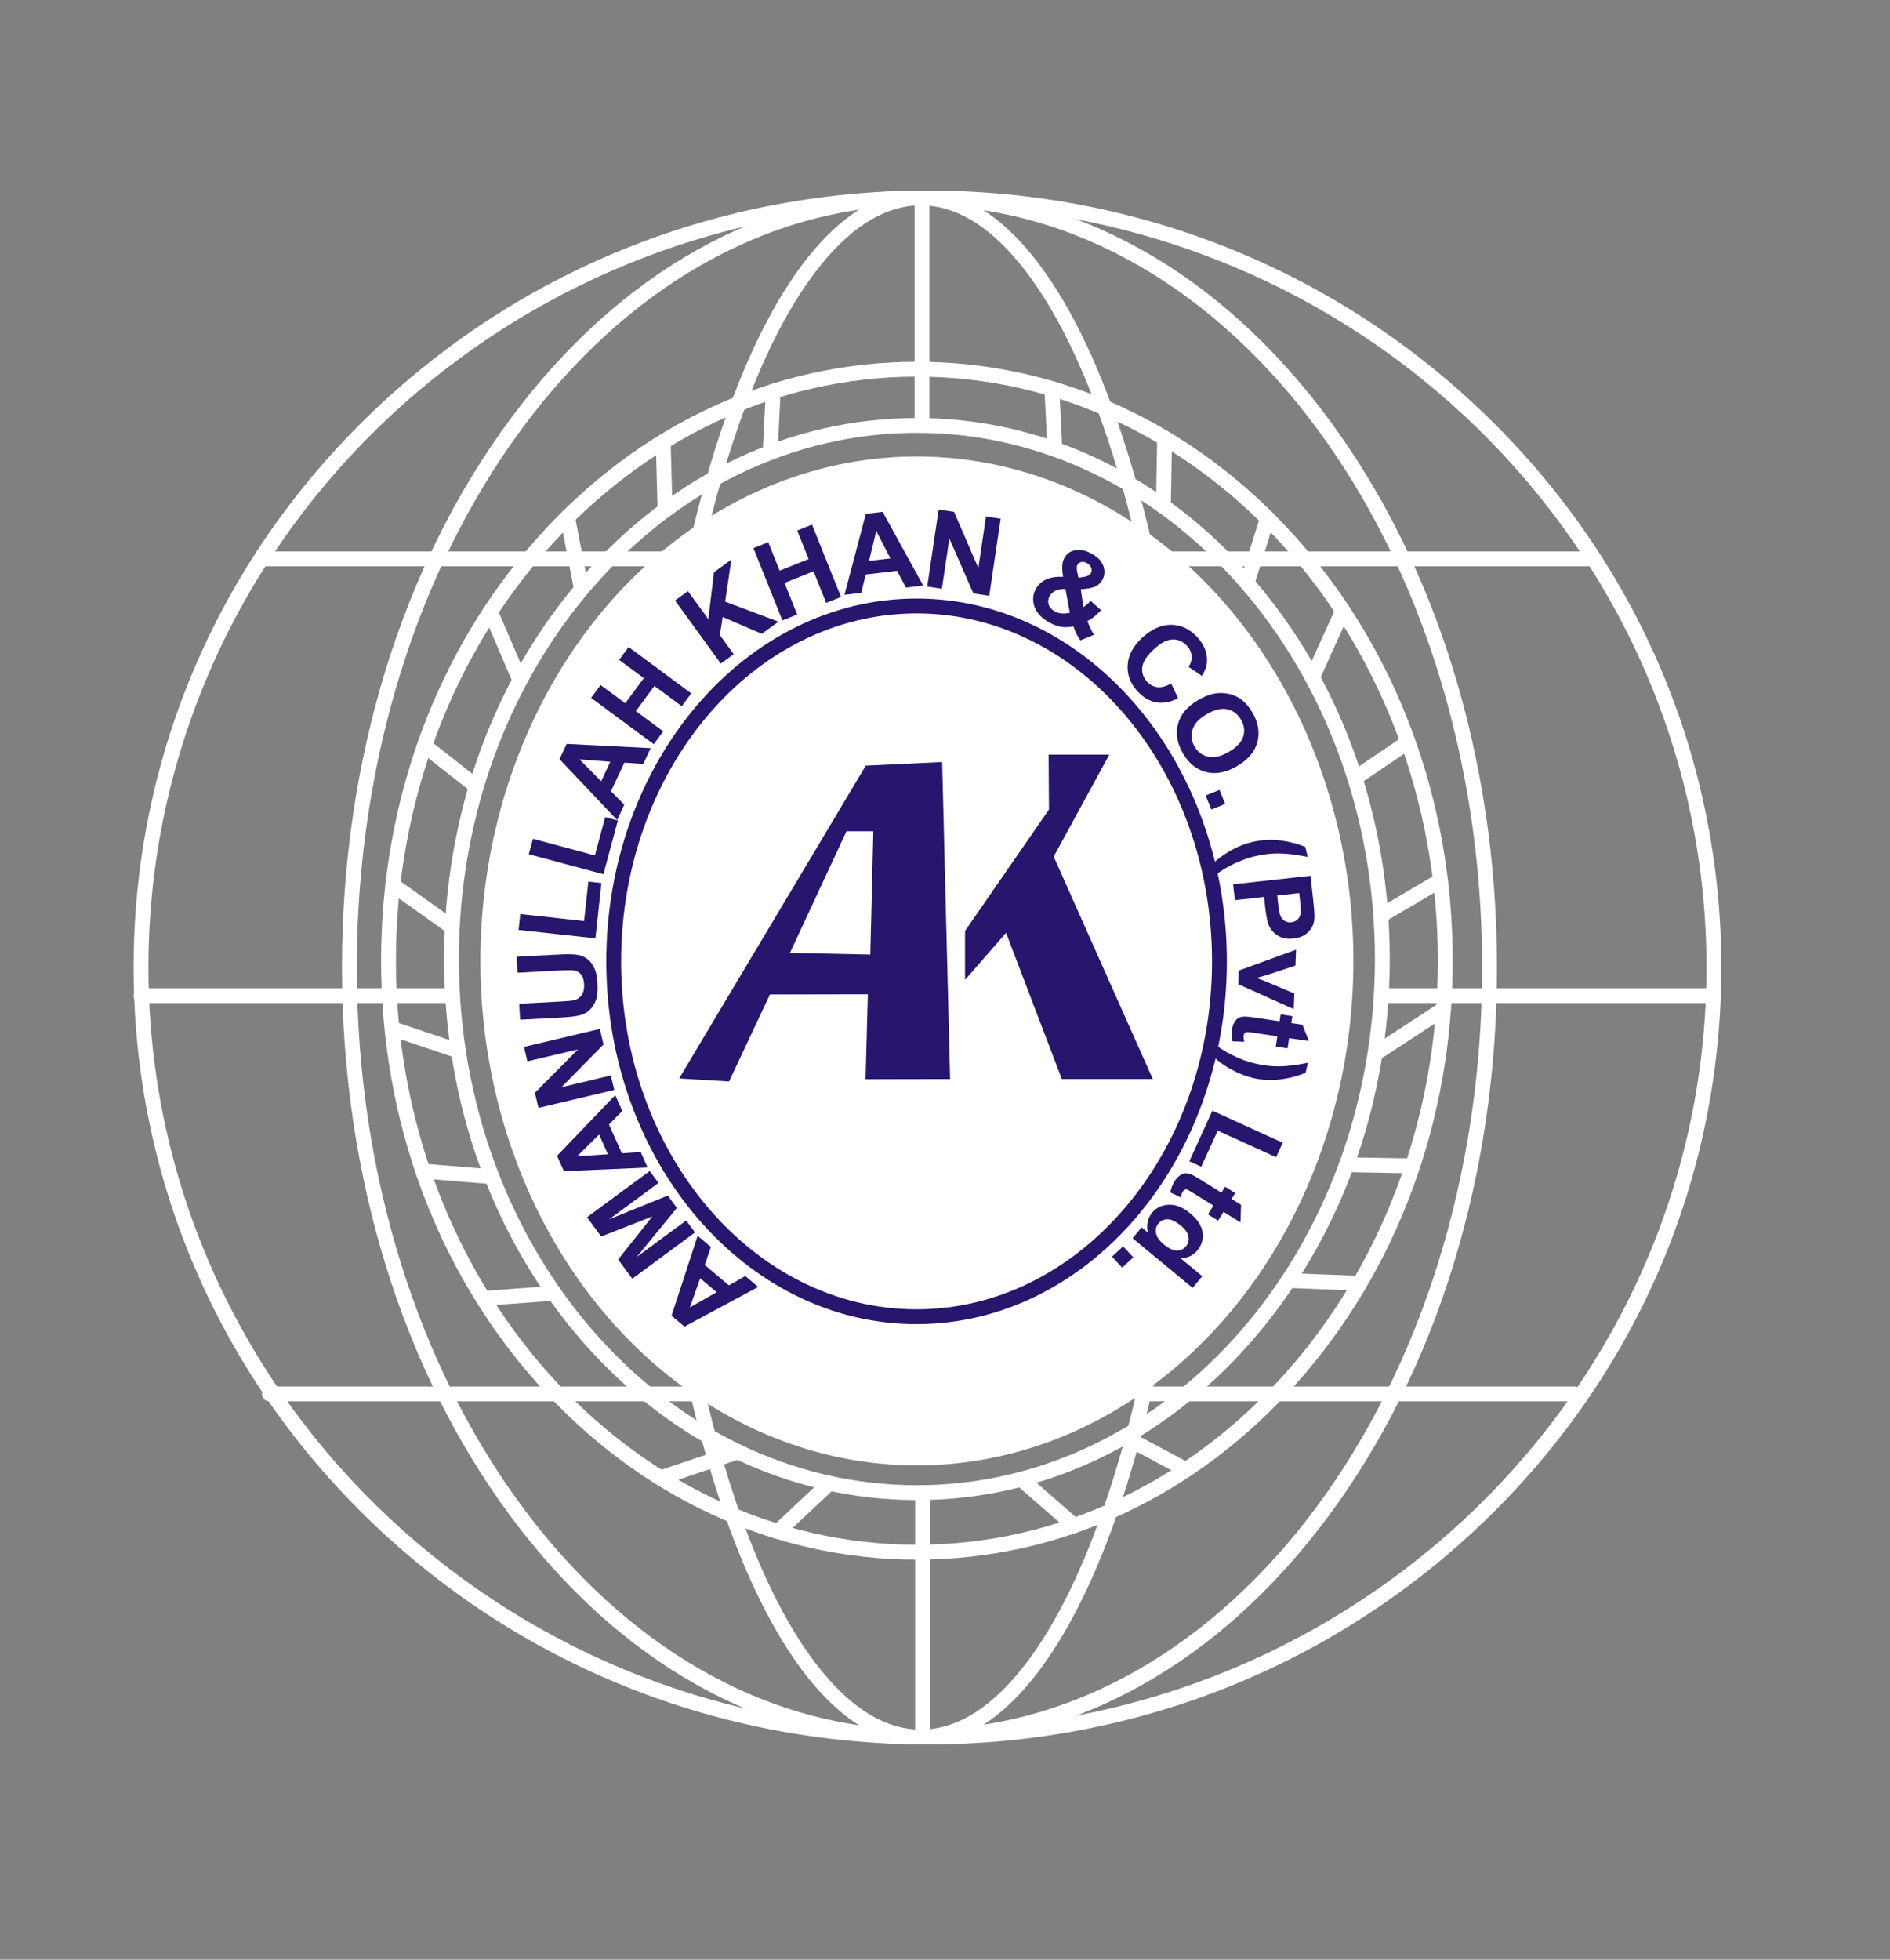 <?xml version="1.0" encoding="UTF-8"?>
<svg id="Layer_1" data-name="Layer 1" xmlns="http://www.w3.org/2000/svg" viewBox="0 0 764 792">
  <rect x="0" y="0" width="764" height="792" fill="#808080" stroke="none"/>
  <defs>
    <style>
      .cls-1 {
        fill: #fff;
      }

      .cls-1, .cls-2 {
        stroke-width: 0px;
      }

      .cls-2 {
        fill: #28156e;
      }
    </style>
  </defs>
  <path class="cls-1" d="m374.91,705c-85.7,0-166.28-32.65-226.89-91.95-60.63-59.31-94.01-138.17-94.01-222.05s33.39-162.75,94.01-222.05c60.61-59.29,141.19-91.95,226.89-91.95s166.28,32.65,226.89,91.95c60.63,59.31,94.01,138.17,94.01,222.05s-33.39,162.75-94.01,222.05c-60.61,59.29-141.19,91.95-226.89,91.95Zm0-622c-173.64,0-314.91,138.17-314.91,308s141.27,308,314.91,308,314.91-138.17,314.91-308S548.55,83,374.91,83Z"/>
  <path class="cls-1" d="m371.68,705c-62.53,0-121.25-32.78-165.36-92.3-43.91-59.25-68.09-137.99-68.09-221.7s24.18-162.44,68.09-221.7c44.11-59.52,102.83-92.3,165.36-92.3s121.25,32.78,165.36,92.3c43.91,59.25,68.09,137.99,68.09,221.7s-24.18,162.44-68.09,221.7c-44.11,59.52-102.83,92.3-165.36,92.3Zm0-622c-125.41,0-227.45,138.17-227.45,308s102.03,308,227.45,308,227.45-138.17,227.45-308S497.09,83,371.68,83Z"/>
  <path class="cls-1" d="m370.64,630.31c-57.92,0-112.35-25.22-153.27-71.02-40.83-45.7-63.32-106.44-63.32-171.03s22.49-125.33,63.32-171.03c40.92-45.79,95.35-71.02,153.27-71.02s112.35,25.22,153.27,71.02c40.83,45.7,63.32,106.44,63.32,171.03s-22.49,125.33-63.32,171.03c-40.92,45.79-95.35,71.02-153.27,71.02Zm0-478.09c-116.12,0-210.59,105.89-210.59,236.04s94.47,236.04,210.59,236.04,210.59-105.89,210.59-236.04-94.47-236.04-210.59-236.04Z"/>
  <path class="cls-1" d="m370.64,606.24c-51.13,0-99.18-22.8-135.29-64.19-36.01-41.28-55.84-96.13-55.84-154.46s19.83-113.19,55.84-154.46c36.11-41.39,84.16-64.19,135.29-64.19s99.18,22.8,135.3,64.19c36.01,41.28,55.84,96.13,55.84,154.46s-19.83,113.19-55.84,154.46c-36.11,41.39-84.16,64.19-135.3,64.19Zm0-431.31c-102.09,0-185.14,95.4-185.14,212.66s83.05,212.66,185.14,212.66,185.14-95.4,185.14-212.66-83.05-212.66-185.14-212.66Z"/>
  <ellipse class="cls-1" cx="370.64" cy="388.36" rx="176.45" ry="203.87"/>
  <path class="cls-1" d="m644.35,228.87h-171.4c-1.66,0-3-1.34-3-3s1.34-3,3-3h171.4c1.66,0,3,1.34,3,3s-1.34,3-3,3Z"/>
  <path class="cls-1" d="m268.83,228.87H105.46c-1.66,0-3-1.34-3-3s1.34-3,3-3h163.37c1.66,0,3,1.34,3,3s-1.34,3-3,3Z"/>
  <path class="cls-1" d="m692.6,405.37h-134.09c-1.66,0-3-1.34-3-3s1.34-3,3-3h134.09c1.66,0,3,1.34,3,3s-1.34,3-3,3Z"/>
  <path class="cls-1" d="m182.73,405.37H57c-1.66,0-3-1.34-3-3s1.34-3,3-3h125.73c1.66,0,3,1.34,3,3s-1.34,3-3,3Z"/>
  <path class="cls-1" d="m636.52,566.34h-175.3c-1.66,0-3-1.34-3-3s1.34-3,3-3h175.3c1.66,0,3,1.34,3,3s-1.34,3-3,3Z"/>
  <path class="cls-1" d="m279.68,566.34H108.91c-1.66,0-3-1.34-3-3s1.34-3,3-3h170.77c1.66,0,3,1.34,3,3s-1.34,3-3,3Z"/>
  <path class="cls-1" d="m311.34,185.86c-.05,0-.1,0-.15,0-1.66-.08-2.93-1.49-2.85-3.14l1.22-24.69c.08-1.66,1.52-2.93,3.14-2.85,1.66.08,2.93,1.49,2.85,3.14l-1.22,24.69c-.08,1.6-1.4,2.85-2.99,2.85Z"/>
  <path class="cls-1" d="m372.71,174.92c-1.66,0-3-1.34-3-3v-91.92c0-1.66,1.34-3,3-3s3,1.34,3,3v91.92c0,1.66-1.34,3-3,3Z"/>
  <path class="cls-1" d="m426.4,184.55c-1.59,0-2.91-1.25-2.99-2.85l-1.22-24.47c-.08-1.65,1.19-3.06,2.85-3.15,1.65-.09,3.06,1.19,3.15,2.85l1.22,24.47c.08,1.65-1.19,3.06-2.85,3.15-.05,0-.1,0-.15,0Z"/>
  <path class="cls-1" d="m470.28,207.61s-.04,0-.05,0c-1.66-.03-2.98-1.4-2.95-3.05l.49-27.55c.03-1.66,1.38-3,3.05-2.95,1.66.03,2.98,1.4,2.95,3.05l-.49,27.55c-.03,1.64-1.37,2.95-3,2.95Z"/>
  <path class="cls-1" d="m504.13,238.61c-.3,0-.6-.04-.9-.14-1.58-.5-2.46-2.18-1.96-3.76l8.22-26.2c.5-1.58,2.18-2.46,3.76-1.96,1.58.5,2.46,2.18,1.96,3.76l-8.22,26.2c-.4,1.28-1.59,2.1-2.86,2.1Z"/>
  <path class="cls-1" d="m530.51,276.83c-.41,0-.83-.09-1.24-.27-1.51-.68-2.18-2.46-1.5-3.97l12.27-27.11c.68-1.51,2.46-2.18,3.97-1.5,1.51.68,2.18,2.46,1.5,3.97l-12.27,27.11c-.5,1.11-1.59,1.76-2.74,1.76Z"/>
  <path class="cls-1" d="m547.7,317.47c-.96,0-1.91-.46-2.49-1.32-.93-1.37-.57-3.24.8-4.17l21.48-14.54c1.37-.93,3.24-.57,4.17.8.93,1.37.57,3.24-.8,4.17l-21.48,14.54c-.51.35-1.1.52-1.68.52Z"/>
  <path class="cls-1" d="m558.17,373.04c-1.03,0-2.03-.53-2.59-1.48-.84-1.43-.37-3.27,1.06-4.11l24.12-14.21c1.43-.84,3.27-.37,4.11,1.06.84,1.43.37,3.27-1.06,4.11l-24.12,14.21c-.48.28-1,.42-1.52.42Z"/>
  <path class="cls-1" d="m555.83,428.86c-.98,0-1.94-.48-2.51-1.36-.91-1.39-.52-3.25.87-4.15l27.71-18.09c1.39-.91,3.25-.52,4.15.87.91,1.39.52,3.25-.87,4.15l-27.71,18.09c-.51.33-1.08.49-1.64.49Z"/>
  <path class="cls-1" d="m571.03,474.19h-.05l-26.74-.48c-1.66-.03-2.98-1.4-2.95-3.05.03-1.64,1.37-2.95,3-2.95h.05l26.74.48c1.66.03,2.98,1.4,2.95,3.05-.03,1.64-1.37,2.95-3,2.95Z"/>
  <path class="cls-1" d="m549.72,521.62s-.08,0-.12,0l-28.9-1.11c-1.66-.06-2.95-1.46-2.88-3.11s1.5-2.91,3.11-2.88l28.9,1.11c1.66.06,2.95,1.46,2.88,3.11-.06,1.62-1.39,2.88-3,2.88Z"/>
  <path class="cls-1" d="m479.47,597c-.48,0-.96-.11-1.41-.36l-24.94-13.33c-1.46-.78-2.01-2.6-1.23-4.06s2.6-2.01,4.06-1.23l24.94,13.33c1.46.78,2.01,2.6,1.23,4.06-.54,1.01-1.58,1.59-2.65,1.59Z"/>
  <path class="cls-1" d="m434.23,619.54c-.7,0-1.4-.24-1.97-.74l-21.46-18.73c-1.25-1.09-1.38-2.98-.29-4.23,1.09-1.25,2.99-1.38,4.23-.29l21.46,18.73c1.25,1.09,1.38,2.98.29,4.23-.59.68-1.42,1.03-2.26,1.03Z"/>
  <path class="cls-1" d="m372.94,704.99c-1.66,0-3-1.34-3-3v-98.77c0-1.66,1.34-3,3-3s3,1.34,3,3v98.77c0,1.66-1.34,3-3,3Z"/>
  <path class="cls-1" d="m314.48,621.96c-.8,0-1.6-.32-2.19-.95-1.13-1.21-1.08-3.11.13-4.24l20.79-19.53c1.21-1.13,3.11-1.07,4.24.13,1.13,1.21,1.08,3.11-.13,4.24l-20.79,19.53c-.58.54-1.32.81-2.05.81Z"/>
  <path class="cls-1" d="m266.92,600.29c-1.25,0-2.42-.79-2.84-2.05-.53-1.57.32-3.27,1.89-3.8l31.43-10.55c1.57-.53,3.27.32,3.8,1.89.53,1.57-.32,3.27-1.89,3.8l-31.43,10.55c-.32.11-.64.16-.95.16Z"/>
  <path class="cls-1" d="m195.27,527.76c-1.56,0-2.87-1.2-2.99-2.78-.12-1.65,1.12-3.09,2.77-3.21l28.7-2.11c1.65-.12,3.09,1.12,3.21,2.77.12,1.65-1.12,3.09-2.77,3.21l-28.7,2.11c-.07,0-.15,0-.22,0Z"/>
  <path class="cls-1" d="m198.82,478.55c-.08,0-.17,0-.25,0l-27.87-2.29c-1.65-.14-2.88-1.58-2.74-3.24.13-1.65,1.58-2.88,3.24-2.74l27.87,2.29c1.65.14,2.88,1.58,2.74,3.24-.13,1.57-1.44,2.75-2.99,2.75Z"/>
  <path class="cls-1" d="m185.28,427.72c-.32,0-.64-.05-.96-.16l-26.84-9.05c-1.57-.53-2.41-2.23-1.88-3.8.53-1.57,2.23-2.42,3.8-1.88l26.84,9.05c1.57.53,2.41,2.23,1.88,3.8-.42,1.25-1.59,2.04-2.84,2.04Z"/>
  <path class="cls-1" d="m182.83,377.74c-.6,0-1.21-.18-1.73-.55l-24.04-17.09c-1.35-.96-1.67-2.83-.71-4.18.96-1.35,2.83-1.67,4.18-.71l24.04,17.09c1.35.96,1.67,2.83.71,4.18-.58.82-1.51,1.26-2.45,1.26Z"/>
  <path class="cls-1" d="m192.56,320.83c-.65,0-1.3-.21-1.85-.64l-20.96-16.47c-1.3-1.02-1.53-2.91-.5-4.21,1.02-1.3,2.91-1.53,4.21-.51l20.96,16.47c1.3,1.02,1.53,2.91.5,4.21-.59.75-1.47,1.15-2.36,1.15Z"/>
  <path class="cls-1" d="m210.17,277.96c-1.16,0-2.27-.68-2.76-1.82l-11.94-27.81c-.65-1.52.05-3.29,1.57-3.94,1.52-.65,3.29.05,3.94,1.57l11.94,27.81c.65,1.52-.05,3.29-1.57,3.94-.39.17-.79.24-1.18.24Z"/>
  <path class="cls-1" d="m235.04,241.08c-1.41,0-2.66-1-2.94-2.43l-5.65-29.13c-.32-1.63.75-3.2,2.37-3.52,1.63-.31,3.2.75,3.52,2.37l5.65,29.13c.32,1.63-.75,3.2-2.37,3.52-.19.04-.38.06-.57.06Z"/>
  <path class="cls-1" d="m268.83,209.2c-1.62,0-2.95-1.29-3-2.92l-.74-27.67c-.04-1.66,1.26-3.03,2.92-3.08,1.65-.04,3.04,1.26,3.08,2.92l.74,27.67c.04,1.66-1.26,3.03-2.92,3.08-.03,0-.05,0-.08,0Z"/>
  <path class="cls-1" d="m372.23,705c-30.29,0-58.48-33.06-79.37-93.1-20.55-59.05-31.87-137.5-31.87-220.9s11.32-161.85,31.87-220.9c20.9-60.04,49.08-93.1,79.37-93.1s58.48,33.06,79.37,93.1c20.55,59.05,31.87,137.5,31.87,220.9s-11.32,161.85-31.87,220.9c-20.9,60.04-49.09,93.1-79.37,93.1Zm0-622c-13.67,0-27.07,7.85-39.82,23.35-12.66,15.39-24.07,37.5-33.89,65.73-20.34,58.43-31.54,136.18-31.54,218.92s11.2,160.49,31.54,218.92c9.82,28.23,21.23,50.34,33.89,65.73,12.75,15.49,26.14,23.35,39.82,23.35s27.07-7.85,39.82-23.35c12.66-15.39,24.07-37.5,33.89-65.73,20.34-58.43,31.54-136.18,31.54-218.92s-11.2-160.49-31.54-218.92c-9.82-28.23-21.23-50.34-33.89-65.73-12.75-15.49-26.14-23.35-39.82-23.35Z"/>
  <path class="cls-2" d="m370.51,535.15c-69.16,0-125.43-65.77-125.43-146.62s56.27-146.62,125.43-146.62,125.43,65.77,125.43,146.62-56.27,146.62-125.43,146.62Zm0-287.24c-65.85,0-119.43,63.08-119.43,140.62s53.58,140.62,119.43,140.62,119.43-63.08,119.43-140.62-53.58-140.62-119.43-140.62Z"/>
  <g>
    <path class="cls-2" d="m282.01,499.43l5.36,4.53-2.49,7.26,9.75,8.24,6.63-3.77,5.23,4.41-29.82,16.04-5.21-4.4,10.55-32.31Zm1.03,17.18l-4.18,11.77,10.84-6.15-6.66-5.62Z"/>
    <path class="cls-2" d="m280.93,498.09l-25.35,18.69-5.72-7.77,13.86-17.41-20.69,8.13-5.74-7.79,25.35-18.69,3.55,4.82-19.96,14.71,23.72-9.61,3.68,5-16.21,19.79,19.96-14.71,3.55,4.82Z"/>
    <path class="cls-2" d="m248.7,442.6l2.86,6.4-5.39,5.46,5.21,11.65,7.61-.51,2.79,6.24-33.83,1.5-2.78-6.22,23.53-24.53Zm-6.53,15.92l-8.87,8.79,12.43-.83-3.56-7.95Z"/>
    <path class="cls-2" d="m248.32,440.48l-30.65,7.27-1.45-6.1,17.45-17.57-20.47,4.85-1.38-5.83,30.65-7.27,1.49,6.29-17.01,17.27,19.98-4.74,1.38,5.83Z"/>
    <path class="cls-2" d="m210.23,412.09l-.34-6.44,17.04-.91c2.7-.14,4.45-.32,5.24-.52,1.27-.34,2.27-1.06,3-2.13.72-1.08,1.04-2.52.94-4.31-.1-1.83-.54-3.19-1.33-4.07-.79-.89-1.72-1.4-2.8-1.53-1.08-.13-2.87-.13-5.36,0l-17.4.93-.34-6.44,16.52-.88c3.78-.2,6.45-.17,8.03.1,1.58.27,2.93.84,4.05,1.72,1.12.88,2.04,2.08,2.76,3.62s1.15,3.56,1.28,6.08c.16,3.05-.06,5.37-.67,6.98-.61,1.61-1.44,2.9-2.5,3.88s-2.19,1.64-3.39,1.99c-1.78.52-4.43.87-7.95,1.06l-16.78.89Z"/>
    <path class="cls-2" d="m240.67,379.22l-31.05-3.4.7-6.41,25.78,2.82,1.74-15.94,5.28.58-2.44,22.35Z"/>
    <path class="cls-2" d="m243.93,353.32l-30.17-8.1,1.67-6.23,25.04,6.72,4.16-15.48,5.12,1.38-5.83,21.71Z"/>
    <path class="cls-2" d="m263.01,302.36l-2.97,6.36-7.66-.5-5.4,11.57,5.37,5.41-2.89,6.2-23.28-24.59,2.88-6.18,33.95,1.73Zm-16.31,5.49l-12.45-.95,8.77,8.85,3.68-7.9Z"/>
    <path class="cls-2" d="m264.27,300.76l-25.33-18.72,3.83-5.19,9.97,7.37,7.51-10.16-9.97-7.37,3.83-5.19,25.33,18.72-3.83,5.19-11.07-8.19-7.51,10.16,11.07,8.19-3.83,5.19Z"/>
    <path class="cls-2" d="m291.38,268.18l-18.51-25.48,5.22-3.79,8.22,11.32,2.32-18.97,7.01-5.1-2.52,16.99,21.56,8.11-6.75,4.9-15.79-6.8-1.14,7.33,5.59,7.7-5.22,3.79Z"/>
    <path class="cls-2" d="m316.27,250.76l-11.71-29.24,5.98-2.4,4.61,11.51,11.73-4.7-4.61-11.51,5.98-2.4,11.72,29.24-5.99,2.4-5.12-12.78-11.73,4.7,5.12,12.78-5.99,2.4Z"/>
    <path class="cls-2" d="m373.19,236.65l-6.97.82-3.61-6.78-12.68,1.5-1.78,7.41-6.79.8,8.65-32.74,6.77-.8,16.4,29.77Zm-13.25-10.98l-5.74-11.09-2.91,12.11,8.65-1.02Z"/>
    <path class="cls-2" d="m374.81,237.08l4.62-31.15,6.21.92,9.84,22.72,3.09-20.81,5.93.88-4.62,31.15-6.4-.95-9.72-22.21-3.02,20.32-5.92-.88Z"/>
    <path class="cls-2" d="m442.22,256.54l-5.5,2.28c-1.16-1.64-2.1-3.54-2.82-5.69-1.69.38-3.3.45-4.83.22-1.53-.23-3.18-.83-4.93-1.8-3.48-1.93-5.56-4.35-6.24-7.25-.53-2.24-.26-4.34.82-6.28.98-1.77,2.39-3.06,4.24-3.88,1.85-.82,4.12-1.16,6.82-1.02-.33-1.64-.46-3.1-.39-4.38.08-1.28.37-2.36.87-3.27.92-1.67,2.38-2.7,4.38-3.11s4.24.08,6.75,1.47c2.41,1.34,3.96,2.99,4.65,4.96.68,1.97.54,3.83-.43,5.58-.62,1.11-1.54,1.99-2.77,2.61-1.23.63-3.22,1.01-5.96,1.14l1.08,7.21c.9-.55,1.88-1.38,2.92-2.48l4.23,3.77c-1.42,1.42-2.53,2.43-3.32,3.01-.79.59-1.53,1.03-2.23,1.33.29.88.73,1.91,1.31,3.1.58,1.18,1.03,2,1.36,2.46Zm-11.54-18.49c-1.57-.07-2.9.16-3.99.68-1.09.53-1.88,1.24-2.38,2.14-.63,1.14-.77,2.28-.41,3.42.36,1.14,1.17,2.06,2.44,2.77.84.47,1.74.75,2.69.85.96.1,2.1.03,3.43-.21l-1.77-9.65Zm5.27-4.57l2.05-.29c1.52-.22,2.5-.73,2.94-1.54.38-.68.44-1.4.19-2.16-.25-.76-.81-1.38-1.69-1.87-.85-.47-1.63-.63-2.35-.48-.72.15-1.23.5-1.53,1.05-.36.65-.39,1.67-.09,3.04l.48,2.23Z"/>
    <path class="cls-2" d="m473.43,276.26l2.79,5.93c-3.18,1.62-6.14,2.18-8.88,1.66-2.74-.51-5.27-2.03-7.58-4.55-2.87-3.12-4.18-6.65-3.92-10.6.25-3.94,2.21-7.59,5.85-10.95,3.86-3.55,7.78-5.29,11.78-5.24s7.5,1.73,10.53,5.02c2.64,2.88,3.95,5.98,3.93,9.32,0,1.98-.69,4.09-2.06,6.33l-5.43-3.68c.95-1.38,1.36-2.84,1.25-4.36-.12-1.52-.75-2.91-1.91-4.17-1.6-1.74-3.52-2.59-5.75-2.54-2.23.05-4.73,1.34-7.49,3.88-2.93,2.7-4.53,5.15-4.79,7.36-.26,2.21.39,4.17,1.97,5.88,1.16,1.26,2.55,1.98,4.18,2.16,1.63.18,3.47-.31,5.53-1.48Z"/>
    <path class="cls-2" d="m484.28,282.97c2.77-1.62,5.34-2.55,7.71-2.81,1.75-.18,3.49-.05,5.23.39,1.73.44,3.24,1.16,4.53,2.14,1.72,1.3,3.23,3.07,4.54,5.32,2.37,4.06,3.02,8.04,1.96,11.93-1.06,3.89-3.81,7.13-8.24,9.71-4.39,2.56-8.54,3.36-12.43,2.38s-7.02-3.49-9.38-7.54c-2.39-4.1-3.06-8.08-2-11.94,1.06-3.86,3.75-7.05,8.08-9.58Zm3.53,5.63c-3.08,1.8-5,3.88-5.74,6.25-.75,2.37-.47,4.67.82,6.89s3.15,3.58,5.55,4.09c2.41.5,5.19-.16,8.34-2,3.12-1.82,5.04-3.87,5.77-6.15.72-2.28.42-4.57-.92-6.86-1.34-2.3-3.2-3.69-5.57-4.19-2.37-.5-5.12.16-8.25,1.99Z"/>
    <path class="cls-2" d="m487.37,321.5l5.59-2.27,2.3,5.67-5.59,2.27-2.3-5.67Z"/>
    <path class="cls-2" d="m488.45,355.86l-.98-4.09c2.7-2.93,5.65-5.38,8.85-7.33s6.42-3.33,9.67-4.1c4.03-.96,8-1.17,11.93-.64,3.41.47,6.66,1.32,9.73,2.55l.97,4.07c-4.68-.93-8.59-1.4-11.73-1.42s-6.36.37-9.67,1.16c-2.29.55-4.57,1.32-6.87,2.33s-4.43,2.14-6.41,3.4c-1.3.83-3.14,2.19-5.5,4.07Z"/>
    <path class="cls-2" d="m498.45,357.39l31.31-3.45,1.13,10.29c.43,3.9.55,6.46.37,7.67-.27,1.87-1.12,3.51-2.56,4.91-1.44,1.4-3.4,2.24-5.89,2.51-1.92.21-3.58.04-4.96-.53s-2.51-1.35-3.38-2.36c-.87-1.01-1.48-2.06-1.85-3.16-.47-1.5-.86-3.7-1.18-6.6l-.46-4.18-11.81,1.3-.71-6.41Zm26.72,3.55l-8.88.98.39,3.51c.28,2.53.63,4.2,1.05,5.01.42.82,1.01,1.43,1.76,1.83.75.41,1.59.56,2.51.46,1.14-.13,2.04-.57,2.71-1.33.67-.76,1.03-1.67,1.1-2.73.06-.78-.04-2.33-.29-4.64l-.34-3.1Z"/>
    <path class="cls-2" d="m500.75,392.23l23.16-8.42-.25,6.42-11.81,3.9-3.93,1.11c.97.37,1.62.61,1.93.71.64.23,1.27.47,1.91.73l11.46,4.85-.25,6.29-22.44-10.08.22-5.51Z"/>
    <path class="cls-2" d="m520.48,423.67l-4.76-.71.62-4.14-9.09-1.36c-1.84-.28-2.92-.4-3.24-.36-.32.03-.59.17-.83.43-.24.25-.39.58-.45.98-.08.56-.01,1.4.21,2.52l-4.71-.18c-.38-1.5-.44-3.14-.18-4.92.16-1.09.49-2.05.98-2.87.49-.82,1.06-1.39,1.69-1.72.63-.32,1.45-.49,2.45-.5.71-.03,2.12.12,4.24.44l9.84,1.47.42-2.78,4.76.71-.42,2.78,4.48.67,2.58,6.6-7.97-1.19-.62,4.14Z"/>
    <path class="cls-2" d="m488.52,420.05c2.2,1.76,3.91,3.04,5.12,3.83,1.21.79,2.63,1.6,4.26,2.42,1.63.82,3.2,1.51,4.71,2.08,1.51.57,3.08,1.04,4.71,1.43,3.32.78,6.54,1.17,9.67,1.15,3.13-.02,7.04-.5,11.72-1.44l-.96,4.05c-3.5,1.42-7.07,2.33-10.71,2.72-3.64.38-7.19.17-10.64-.65-2.91-.69-5.92-1.89-9.04-3.62-3.48-1.94-6.76-4.56-9.82-7.85l.97-4.11Z"/>
    <path class="cls-2" d="m490.08,448.87l28.43,12.95-2.67,5.87-23.6-10.75-6.65,14.59-4.83-2.2,9.32-20.46Z"/>
    <path class="cls-2" d="m492.39,493.32l-4.09-2.54,2.21-3.55-7.81-4.85c-1.58-.98-2.52-1.52-2.83-1.62s-.62-.08-.94.06c-.32.13-.59.38-.8.72-.3.48-.57,1.28-.81,2.4l-4.25-2.03c.24-1.53.84-3.05,1.79-4.58.58-.94,1.26-1.69,2.04-2.25.78-.56,1.52-.86,2.23-.91s1.53.12,2.45.51c.67.26,1.9.95,3.72,2.08l8.45,5.25,1.48-2.39,4.09,2.54-1.48,2.39,3.85,2.39-.25,7.08-6.84-4.25-2.21,3.55Z"/>
    <path class="cls-2" d="m457.84,500.41l3.62-4.38,2.58,2.14c-.4-1.56-.44-3.04-.11-4.43s.91-2.6,1.74-3.61c1.69-2.05,3.96-3.13,6.79-3.24s5.71,1.03,8.62,3.44c2.98,2.46,4.66,5.05,5.03,7.75.38,2.7-.33,5.14-2.13,7.31-1.65,1.99-3.89,3.04-6.73,3.14l8.74,7.23-3.9,4.72-24.27-20.07Zm19.58-5.01c-1.88-1.55-3.45-2.41-4.73-2.58-1.84-.24-3.33.32-4.46,1.68-.9,1.08-1.21,2.38-.92,3.9.28,1.51,1.33,3.02,3.14,4.52,2.02,1.67,3.78,2.5,5.28,2.5s2.73-.58,3.68-1.74c.93-1.12,1.26-2.42,1.01-3.9-.25-1.48-1.25-2.94-3-4.38Z"/>
    <path class="cls-2" d="m454.01,503.72l4.1,4.43-4.5,4.15-4.1-4.44,4.5-4.15Z"/>
  </g>
  <polygon class="cls-2" points="294.71 437.07 274.53 435.85 349.97 309.43 380.85 307.97 384.06 436.08 349.89 436.15 350.81 401.83 311.22 401.91 294.71 437.07"/>
  <polygon class="cls-1" points="351.8 385.78 319.32 385.1 342.17 335.95 353.03 335.95 351.8 385.78"/>
  <polygon class="cls-2" points="390.1 376.23 390.1 396 406.68 376.99 429.23 436.08 465.99 436.08 425.94 346.19 448.41 304.99 423.88 304.99 424.03 327.16 390.1 376.23"/>
</svg>